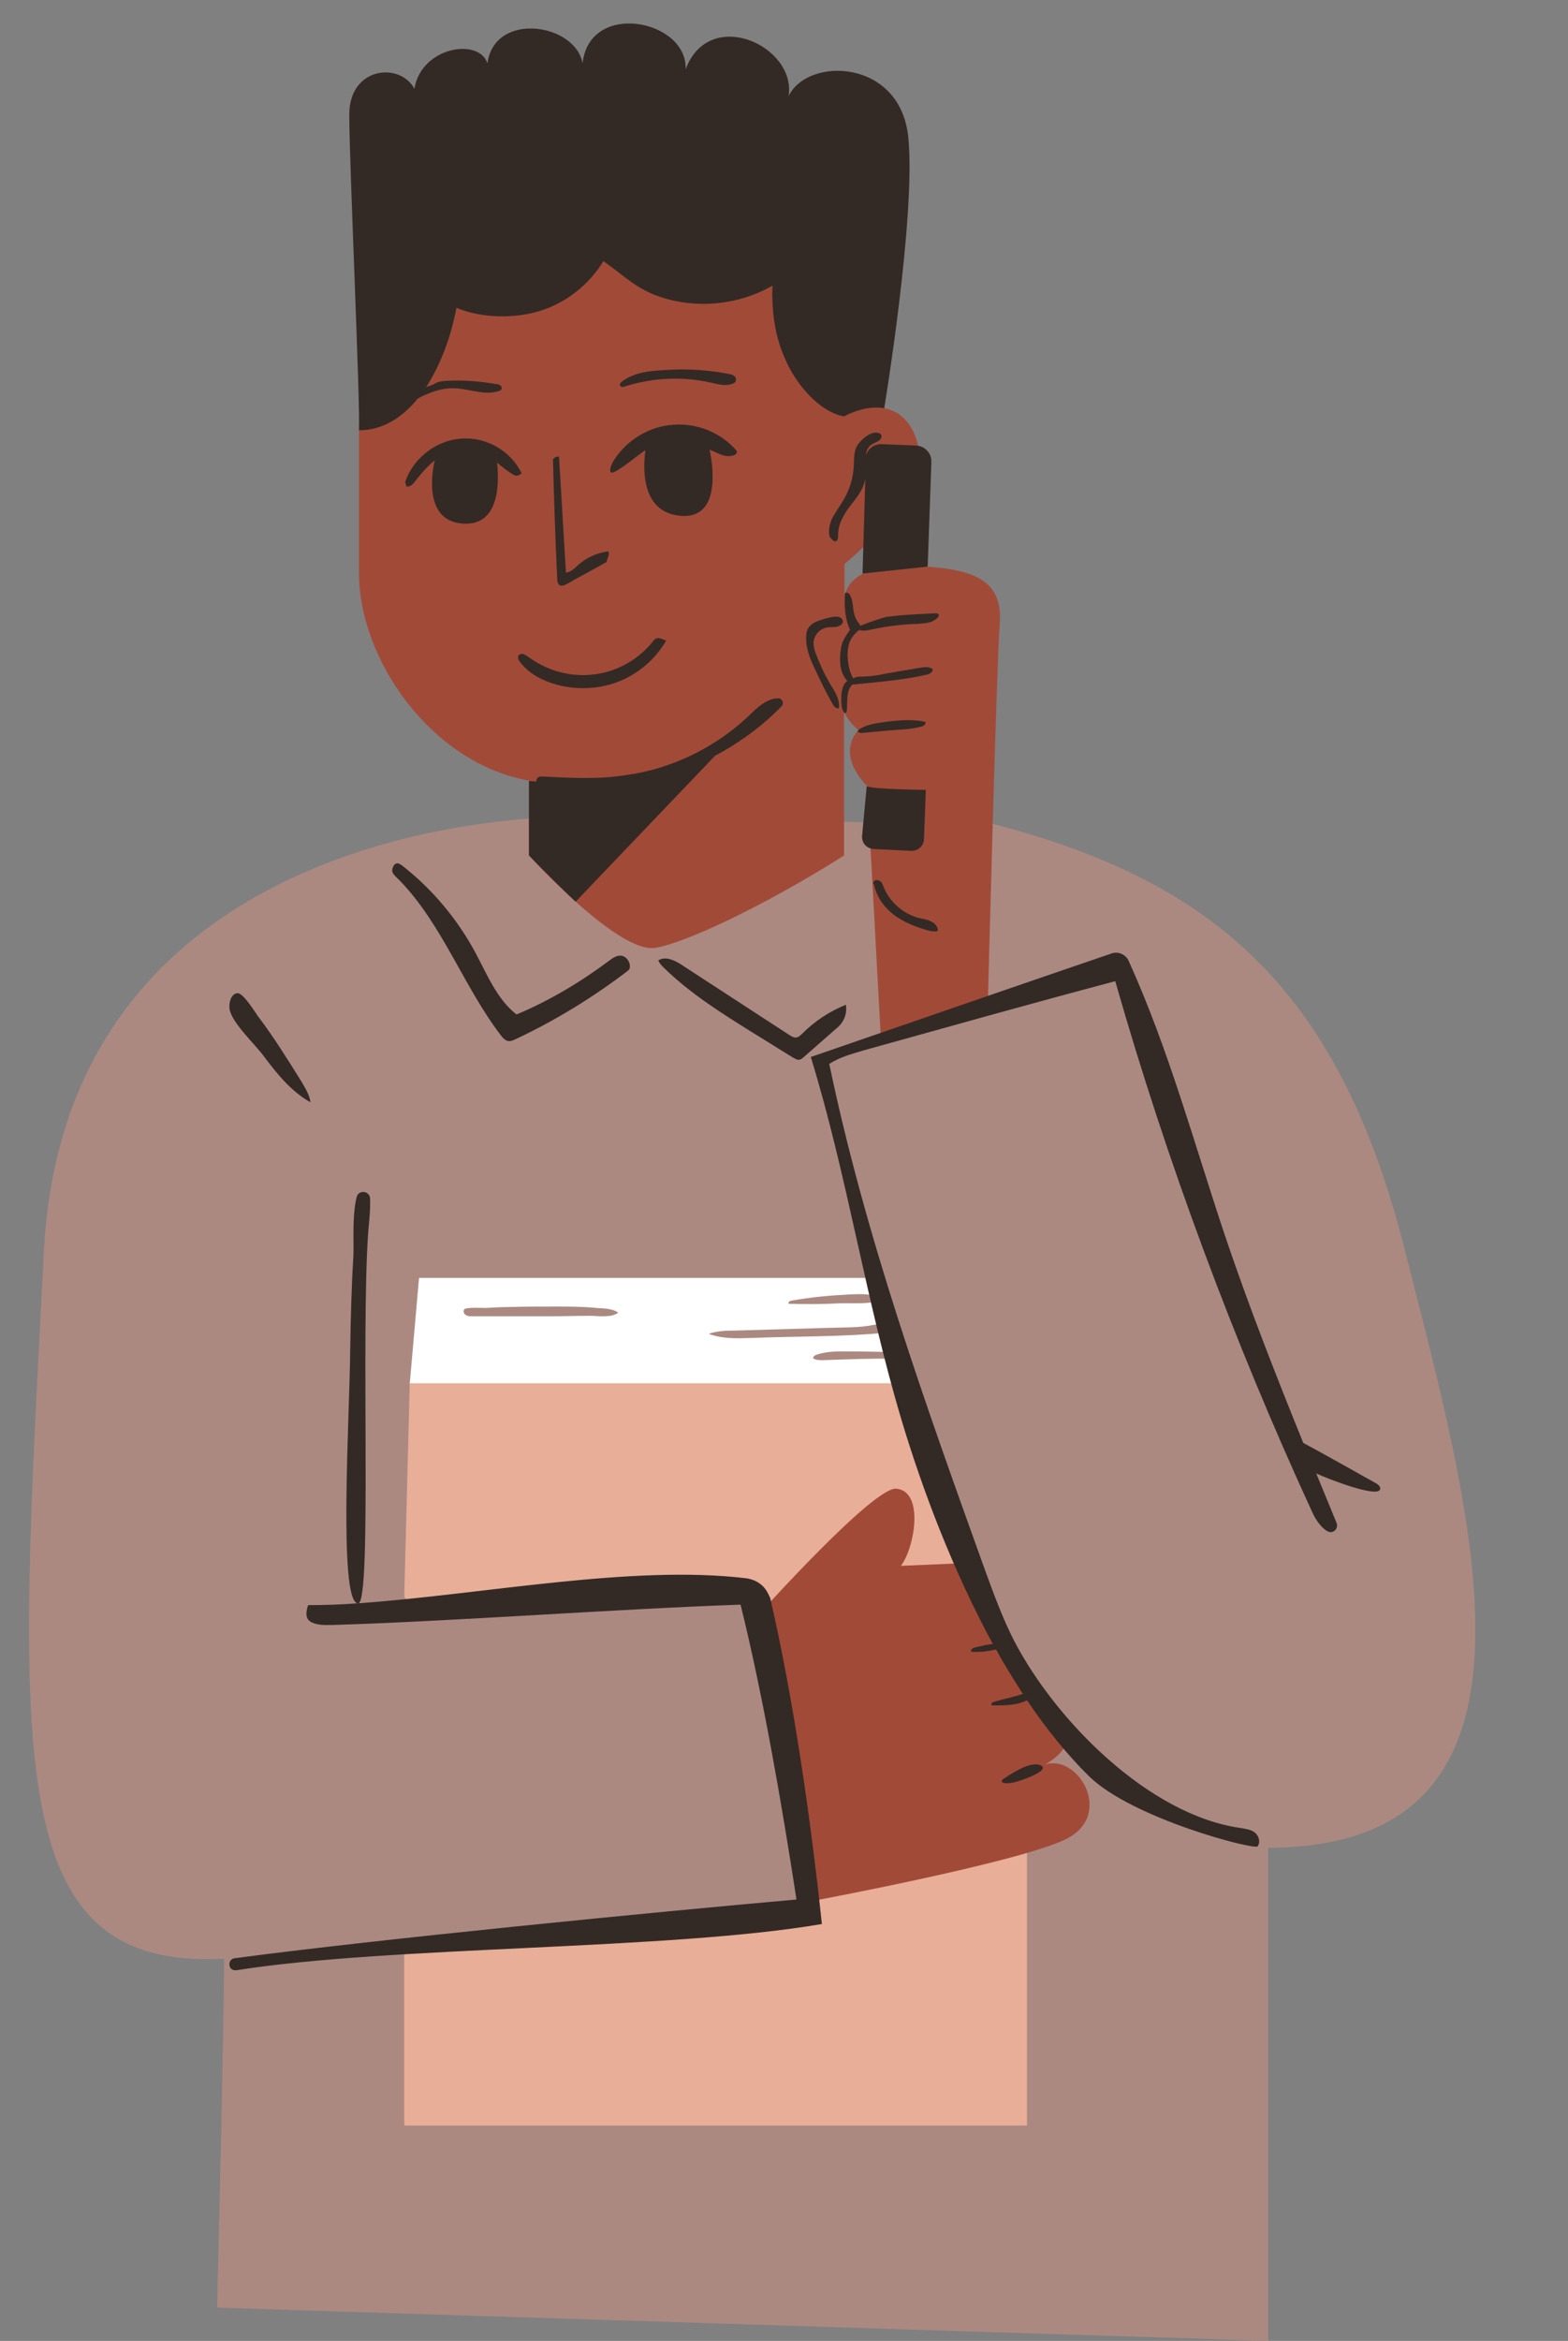 <?xml version="1.0" encoding="UTF-8"?><svg xmlns="http://www.w3.org/2000/svg" xmlns:xlink="http://www.w3.org/1999/xlink" height="506.5" preserveAspectRatio="xMidYMid meet" version="1.0" viewBox="-6.2 -5.1 339.4 506.5" width="339.4" zoomAndPan="magnify"><rect x="-6.2" y="-5.1" width="339.4" height="506.5" fill="#808080" stroke="none"/><g id="change1_1"><path d="M268.3,394.7v106.7l-227.5-7.2c0,0,1.5-60.6,1.5-75.5c-48.5,2.6-44.6-44.4-39-153 c4.3-84.7,89.5-92.4,105-93.7l100.2,1.1c46.5,12.1,74.6,34.3,89.2,91.6C312.9,324.4,333.2,394.5,268.3,394.7z" fill="#AB8981"/></g><g id="change2_1"><path d="M216.1,360.3v94.5H81.3v-38.7c0,0,75-8.2,87.9-7.3c0,0-12.2-69.6-13.3-69.6s-72.5,3.9-72.5,3.9l-2.1-2.7 l1.2-46.5h106.3C194,314.3,202.8,341.5,216.1,360.3z" fill="#E8AE98"/></g><g id="change3_1"><path d="M171.9,289.2c-0.7,0-1.5,0-2.1-0.4c0-0.4,0.4-0.7,0.8-0.8c1.8-0.6,3.7-0.7,5.6-0.7c0.6,0,7,0,10.9,0.2 c-0.3-1.5-0.7-2.9-1-4.3c-9.8,1-20,0.8-29.8,1.2c-3.1,0.1-6.2,0.2-9.1-0.9c1.7-0.6,3.6-0.7,5.5-0.7c6.9-0.2,13.8-0.4,20.7-0.6 c3.1-0.1,6.3,0,9.3-0.6c1.1-0.2,2.1-0.3,3.1-0.1c-0.4-2-0.8-3.8-1.1-5.4c-2.3,1.1-6.6,0.7-9.2,0.8c-3.7,0.2-7.3,0.2-11,0.1 c-0.2-0.3,0.3-0.7,0.7-0.7c4-0.7,8.1-1.1,12.1-1.3c2.1-0.1,5.6-0.4,7.3,1.1c-0.4-1.8-0.7-3.4-0.9-4.7H84.5l-2,22.8h106.3 c-0.5-1.8-0.9-3.6-1.3-5.3C181.6,288.8,178.1,289,171.9,289.2z M121.5,279.6c-2.8,0-5.6,0.1-8.5,0.1c-5.7,0-11.4,0-17.1,0 c-0.5,0-0.9,0-1.3-0.3c-0.4-0.2-0.6-0.8-0.3-1.2c0.4-0.5,4-0.3,4.7-0.3c1.7-0.1,3.4-0.2,5.1-0.2c3.2-0.1,6.5-0.1,9.7-0.1 c3,0,6.1,0,9.1,0.3c1.4,0.1,3.5,0.1,4.7,1C126.3,280.1,123,279.6,121.5,279.6z" fill="#FFF"/></g><g id="change4_1"><path d="M71.5,88c0.3-6-2.1-57.9-2.1-68.3s11-11.4,14.1-5.6C85,5,97.5,3,99.3,8.6c1.6-11.4,19.1-8.6,20.6,0 c1.5-13.7,22.8-9.4,22.3,1.3c5.1-13.7,24-5.1,22.3,5.8c4.1-8.6,24.2-8.1,25.9,8.9s-5.2,58.6-5.2,58.6c-1,6.6-6.9,11.8-11.8,16.3 c-7.8,7.1-16.3,13.4-25.4,18.7c-4.3,2.6-8.9,5-13.8,6.2c-9.8,2.4-20.7-0.5-28.1-7.4c-3.8-3.5-6.6-8-10.3-11.5 c-3.5-3.3-7.9-5.8-12.6-7c-3-0.8-6.5-1.5-8-4.2C74.3,92.5,73.4,87.9,71.5,88z" fill="#332A25"/></g><g id="change5_1"><path d="M176.6,149.1c0.5,1.2,1.5,2.4,3,3.8c0,0-5.2,4.7,1.9,12.1l3,55.2l23.1-7.3c0,0,1.9-74.3,2.6-83.1 c0.7-9.4-5.6-11.9-17.9-12.4c-10.8-0.4-14.6,2.4-15.7,6.3v-6.8c0,0,20.1-15.9,15.3-27.7c-4.4-10.6-15.4-4.2-15.4-4.2 c-5.5-1-10.5-7.2-12.7-12.3c-2.3-5-3-10.5-2.8-16c-7.6,4.4-17.3,5.2-25.5,2c-4.4-1.7-7.2-4.6-11.1-7.3c-3,5-7.9,8.9-13.5,10.7 c-5.6,1.8-12.8,1.7-18.3-0.6C90.4,73.3,83.4,88,71.5,88c0,0,0,12.3,0,30.9c0,18.7,15.7,41.2,36.8,44.9V180c0,0,19.2,21.2,27.3,20 c6.4-1,23.7-9.1,40.9-20v-30.9H176.6z M224.2,393c-11,5.1-54.5,13.2-54.5,13.2l-11.9-61.7c0,0,25-27.9,30-27.5 c6.2,0.6,3.9,13,1,16.7l11.8-0.5l3.4,1.8c0,0,9.3,19.1,18.9,29.9c0,0,6.3,6.6-2.9,11.8C227.3,374.3,235.2,387.9,224.2,393z" fill="#A24A38"/></g><g id="change4_2"><path d="M213.5,380.5c-0.9,0.2-1.8,0.4-2.6,0.1c-0.1,0-0.2-0.1-0.2-0.1c-0.2-0.2,0.1-0.6,0.3-0.7 c1.7-1.1,5.6-3.8,7.9-3C221.7,377.9,214.4,380.3,213.5,380.5z M174,147.2c0.3,0.5,0.8,1.2,1.4,0.9c0.2-1.9-0.9-3.6-1.9-5.2 c-1.3-2.2-2.3-4.4-3.2-6.8c-0.2-0.6-0.4-1.3-0.4-2c0-1.6,1.2-3.1,2.8-3.4c0.9-0.2,1.8,0,2.6-0.3c1.3-0.5,1.2-1.6,0.1-2 c-1.1-0.3-3.1,0.4-4.1,0.7c-0.9,0.3-1.8,0.7-2.4,1.5c-0.5,0.6-0.6,1.4-0.6,2.2c-0.1,2.6,1,5,2.1,7.3 C171.5,142.5,172.7,144.9,174,147.2z M136.3,202.7c0.2,0.6,0.7,1.1,1.1,1.5c5.8,5.7,12.7,10,19.6,14.3c2.8,1.7,5.6,3.5,8.4,5.2 c0.4,0.2,0.8,0.5,1.3,0.5c0.4,0,0.8-0.3,1.1-0.6c2.4-2.1,4.8-4.2,7.3-6.4c1.4-1.2,2.1-3,1.8-4.9c-3.5,1.4-6.7,3.5-9.4,6.2 c-0.4,0.4-0.9,0.9-1.5,0.9c-0.4,0-0.7-0.2-1.1-0.4c-7.8-5.1-15.7-10.2-23.5-15.3C139.9,202.7,137.8,201.7,136.3,202.7z M110.9,162.9 c-0.6,0-1.1,0.5-1,1.1l0,0l0,0c-1-0.1-1.6-0.1-1.6-0.1V180c0,0,5.3,5.5,10.1,10l30.2-31.6c5.3-2.8,10.2-6.4,14.4-10.7 c0.6-0.6,0.1-1.7-0.7-1.7c-2,0-3.7,1.2-5.4,2.8c-7.4,7.4-17.2,12.4-27.6,13.8C123.2,163.6,117.1,163.2,110.9,162.9z M174.7,112 c0.5-0.1,0.5-0.8,0.5-1.2c0-1.3,0.3-2.5,0.9-3.7c1.2-2.6,3.6-4.5,4.6-7.2c0.2-0.5,0.3-1,0.4-1.4l-0.6,20.5l14.1-1.5l0.8-22.6 c0.1-1.9-1.4-3.5-3.3-3.6l-7.4-0.3c-1.6-0.1-3.1,1-3.5,2.5c0.1-0.9,0.4-1.8,1.1-2.3c0.6-0.5,2.2-0.8,2.3-1.8 c0.1-0.7-0.7-0.9-1.3-0.9c-1.6,0.1-3.6,1.9-4.2,3.3c-0.5,1.2-0.4,2.5-0.5,3.8c-0.1,2.7-0.9,5.3-2.3,7.6c-0.7,1.2-1.6,2.4-2.3,3.7 c-0.6,1.3-1,2.8-0.6,4.2C173.9,111.6,174.3,112.2,174.7,112z M182.9,178.6l8.1,0.4c1.5,0.1,2.8-1.1,2.8-2.6l0.4-10.6 c0,0-11.7-0.1-12.8-0.8l-1,10.8C180.3,177.3,181.4,178.5,182.9,178.6z M129.1,78.5c6-1.9,12.5-2.2,18.6-0.8c1.4,0.3,3,0.8,4.4,0.3 c0.5-0.1,1-0.4,1-0.9c0.1-0.8-0.8-1.2-1.6-1.3c-4.1-0.8-8.4-1.1-12.6-0.9c-3.7,0.2-7.4,0.3-10.4,2.5c-0.3,0.2-0.6,0.5-0.5,0.9 C128.2,78.7,128.7,78.7,129.1,78.5z M180,130.3c0-0.1-0.1-0.2-0.1-0.3c-0.2-0.3-0.5-0.6-0.7-1c-1-1.6-0.5-3.7-1.4-5.3 c-0.1-0.2-0.2-0.4-0.5-0.5c-0.2-0.1-0.5-0.1-0.6,0.1c-0.2,2.6,0,5.6,1.1,7.9c-0.6,0.8-1.1,1.5-1.5,2.4c-0.4,0.8-0.5,1.7-0.6,2.6 c-0.2,2.1,0,4.5,1.5,6c-0.3,0.3-0.5,0.5-0.7,0.8c-0.5,1-0.6,2.1-0.6,3.2c0,0.9,0,1.9,0.5,2.7c0.1,0.1,0.2,0.3,0.3,0.3 c0.2,0,0.3-0.3,0.4-0.5c0.1-1.1,0-2.3,0.2-3.5c0.1-0.8,0.4-1.6,1-2.2c0.4,0,0.9,0,1.3-0.1c4.9-0.5,9.9-0.9,14.7-2 c0.6-0.1,1.4-0.5,1.4-1.2c-0.7-0.6-1.8-0.5-2.8-0.3c-3.1,0.5-6.1,1-9.2,1.6c-1.3,0.2-2.4,0.3-3.7,0.3c-0.5,0-1.1,0.1-1.5,0.4 c-0.8-1.3-1.1-2.9-1.2-4.4c-0.1-0.9,0-1.9,0.2-2.8c0.3-1.3,1.2-2.5,2.3-3.3c0.8,0.3,1.8,0.1,2.7-0.1c3.2-0.7,6.4-1.1,9.6-1.2 c1.6-0.1,3.4-0.1,4.6-1.3c0.2-0.2,0.4-0.5,0.3-0.7c-0.1-0.3-0.5-0.3-0.9-0.3c-3.5,0.2-7.1,0.3-10.5,0.8 C185,128.5,181.7,129.6,180,130.3z M193.3,152.1c0.4-0.1,1-0.5,0.8-1c-2.6-0.6-5.3-0.4-7.9-0.1c-2.1,0.3-4.6,0.5-6.4,1.7 c-0.1,0.1-0.2,0.2-0.3,0.3c-0.1,0.4,0.5,0.5,0.8,0.5c3.1-0.3,6.2-0.6,9.4-0.8C190.9,152.6,192.1,152.4,193.3,152.1z M183,186.3 c0.5,2.7,2.3,5.1,4.5,6.7c2.2,1.6,4.9,2.6,7.5,3.3c0.3,0.1,1.8,0.3,1.8-0.1c0-0.9-0.7-1.6-1.6-2s-1.7-0.5-2.6-0.7 c-3.3-0.9-6.2-3.4-7.5-6.6c-0.2-0.4-0.3-0.9-0.6-1.2s-0.9-0.5-1.3-0.3C182.9,185.5,182.6,186.1,183,186.3z M51.1,223.7 c2.8,3.7,5.8,7.4,9.9,9.7c-0.2-1.6-1.1-3-1.9-4.4c-3-4.8-5.9-9.5-9.3-14c-0.7-0.9-3.3-5.3-4.6-5.2c-1.5,0.1-1.9,2.3-1.7,3.5 C44.1,216.4,49.2,221,51.1,223.7z M80.3,185.4c9.3,9.6,13.8,22.9,21.9,33.5c0.4,0.5,0.8,1,1.4,1.2s1.3-0.1,1.9-0.4 c8.5-4,16.5-8.9,24-14.6c0.7-0.5,0.7-0.8,0.6-1.6c-0.2-0.8-0.8-1.6-1.7-1.8c-1-0.2-2,0.5-2.8,1.1c-6,4.5-13,8.7-20,11.6 c-4.2-3.3-6.3-8.5-8.8-13.2c-3.9-7.3-9.3-13.8-15.8-18.9c-0.4-0.3-0.8-0.6-1.2-0.6c-0.7,0-1.1,0.9-1.1,1.6S79.8,184.9,80.3,185.4z M160,339.6c-0.9-1.8-2.6-2.9-4.6-3.2c-24.8-3-57.1,3.5-84,5.4c2.9-0.9,0.5-57.8,2.1-80.3c0.2-2.3,0.5-4.9,0.4-7.3 c-0.1-1.7-2.5-1.9-2.9-0.3c-1,3.9-0.6,10.1-0.7,12.4c-0.4,6.9-0.6,13.8-0.7,20.8c-0.1,13.6-2.6,54.1,1.6,54.7 c-3.7,0.3-7.3,0.4-10.7,0.4c-0.5,1.4-0.7,3,0.7,3.7s3,0.6,4.5,0.6c26.3-0.8,62-3.5,88.4-4.4c4.9,19.8,9,43.6,12.1,63.8 c-30.6,2.7-90.8,8.6-121.6,12.7c-1.6,0.2-1.5,2.6,0.1,2.6c0.1,0,0.2,0,0.3,0c33.4-5.3,93.4-4.3,126.7-10 c-2.4-22.5-6.1-48.6-11.2-70.6C160.3,340.3,160.2,339.9,160,339.6z M80.9,82.8c0.4,0,0.7-0.2,1.1-0.4c3-1.8,6.3-3.5,9.8-3.5 c3.4,0,6.8,1.7,10,0.6c0.2-0.1,0.4-0.1,0.5-0.3c0.2-0.3,0.1-0.7-0.2-0.9c-0.3-0.2-0.6-0.3-0.9-0.3c-3.5-0.6-7.1-0.9-10.6-0.7 c-0.1,0-0.2,0-0.3,0h0.1h-0.1c-1,0.1-1.9,0.2-2.7,0.8c-2.4,0.8-4.7,1.9-6.8,3.2c-0.3,0.2-0.5,0.4-0.6,0.7 C80.2,82.5,80.6,82.8,80.9,82.8z M291.4,315.7c-5.2-2.9-10.3-5.8-15.5-8.6c-6-14.8-11.8-29.6-16.9-44.7c-6.7-20-12.2-40.4-20.9-59.6 c-0.6-1.4-2.3-2.1-3.7-1.6c-20.8,7.1-44.5,15.3-65.1,22.4c7.9,25.7,11.9,52.7,19.6,78.4c4.5,15.1,11.2,32.8,19.8,48.6 c-1.6,0.2-3.2,0.6-3.6,0.7c-0.4,0.1-0.8,0.2-1,0.5c-0.1,0.1-0.2,0.3-0.1,0.4c0.1,0.1,0.2,0.1,0.3,0.1c1.7,0.1,3.4-0.1,5.1-0.5 c1.8,3.3,3.8,6.5,5.8,9.6c-2,0.7-4.1,1.1-6.2,1.7c-0.3,0.1-0.7,0.3-0.6,0.6c0.1,0.2,0.3,0.2,0.5,0.2c2.5,0,5,0,7.2-1.1 c4.2,6.2,8.7,11.8,13.5,16.5c9.4,9.1,35.6,15.9,36.4,15.1c0.7-0.9,0.3-2.3-0.6-3s-2.1-0.8-3.2-1c-19.6-2.8-39.8-23-48.9-40.5 c-2.5-4.9-4.4-10.1-6.3-15.3c-12.9-35.9-25.9-72.1-33.7-109.5c2.3-1.5,5-2.2,7.7-3c18-5,36.1-10.1,54.2-14.9 c11.1,38.9,25.7,78.1,42.6,114.8c0.7,1.6,1.9,3.4,3.3,4.2c1.2,0.7,2.5-0.5,2-1.8l0,0c-1.5-3.6-2.9-7.1-4.4-10.7 c2.3,1.1,13.1,5.3,13.8,3.5C292.8,316.6,292,316,291.4,315.7z M106.2,137.9c1.6,2.3,4.1,3.8,6.7,4.7c4.5,1.6,9.7,1.6,14.2,0 s8.5-4.9,10.9-9.1c-1.2-0.4-2-1-2.8,0.1c-3.1,3.9-7.7,6.6-12.7,7.2c-4.9,0.7-10.1-0.7-14.1-3.6c-0.6-0.4-1.2-0.9-1.8-0.8 C105.8,136.5,105.8,137.4,106.2,137.9z M114.9,121.5c0.5,0.3,1.2,0,1.7-0.3c2.8-1.6,5.7-3.1,8.5-4.7c0.1-0.8,0.7-1.5,0.4-2.3 c-2.4,0.3-4.7,1.3-6.5,2.9c-0.8,0.7-1.6,1.6-2.7,1.7c-0.5-8.4-1-16.7-1.5-25.1c-0.4-0.1-1.1,0.2-1.3,0.6c0.2,8.5,0.5,17.1,0.9,25.6 C114.4,120.6,114.5,121.2,114.9,121.5z M93.7,89.8c-5.3,0.3-10.3,4.1-12.1,9.1c-0.2,0.5,0.1,0.6,0.1,1.2c0.7,0.3,1.5-0.4,1.9-1 c1.3-1.7,2.7-3.3,4.3-4.6c-0.4,1.7-2.8,13.2,6.2,13.7c8.4,0.5,7.6-10.2,7.3-13.2c1.2,1,2.4,2,3.7,2.7c0.5,0.3,1.2,0,1.6-0.4 C104.4,92.5,99.1,89.4,93.7,89.8z M127.2,96.8c2.2-1.3,4.1-3,6.3-4.5c-0.6,4.5-0.7,13.4,7.5,14.2c8.4,0.8,7.4-9.5,6.4-14.3 c0.5,0.2,1.1,0.5,1.6,0.7c0.8,0.4,1.7,0.7,2.6,0.7c0.9-0.1,1.7-0.2,1.7-1.1c-3.3-3.9-8.5-6.1-13.7-5.7c-5.1,0.3-10,3.2-12.8,7.5 c-0.5,0.8-1,1.7-0.9,2.6C126.1,97.4,126.6,97.1,127.2,96.8z" fill="#332A25"/></g></svg>
